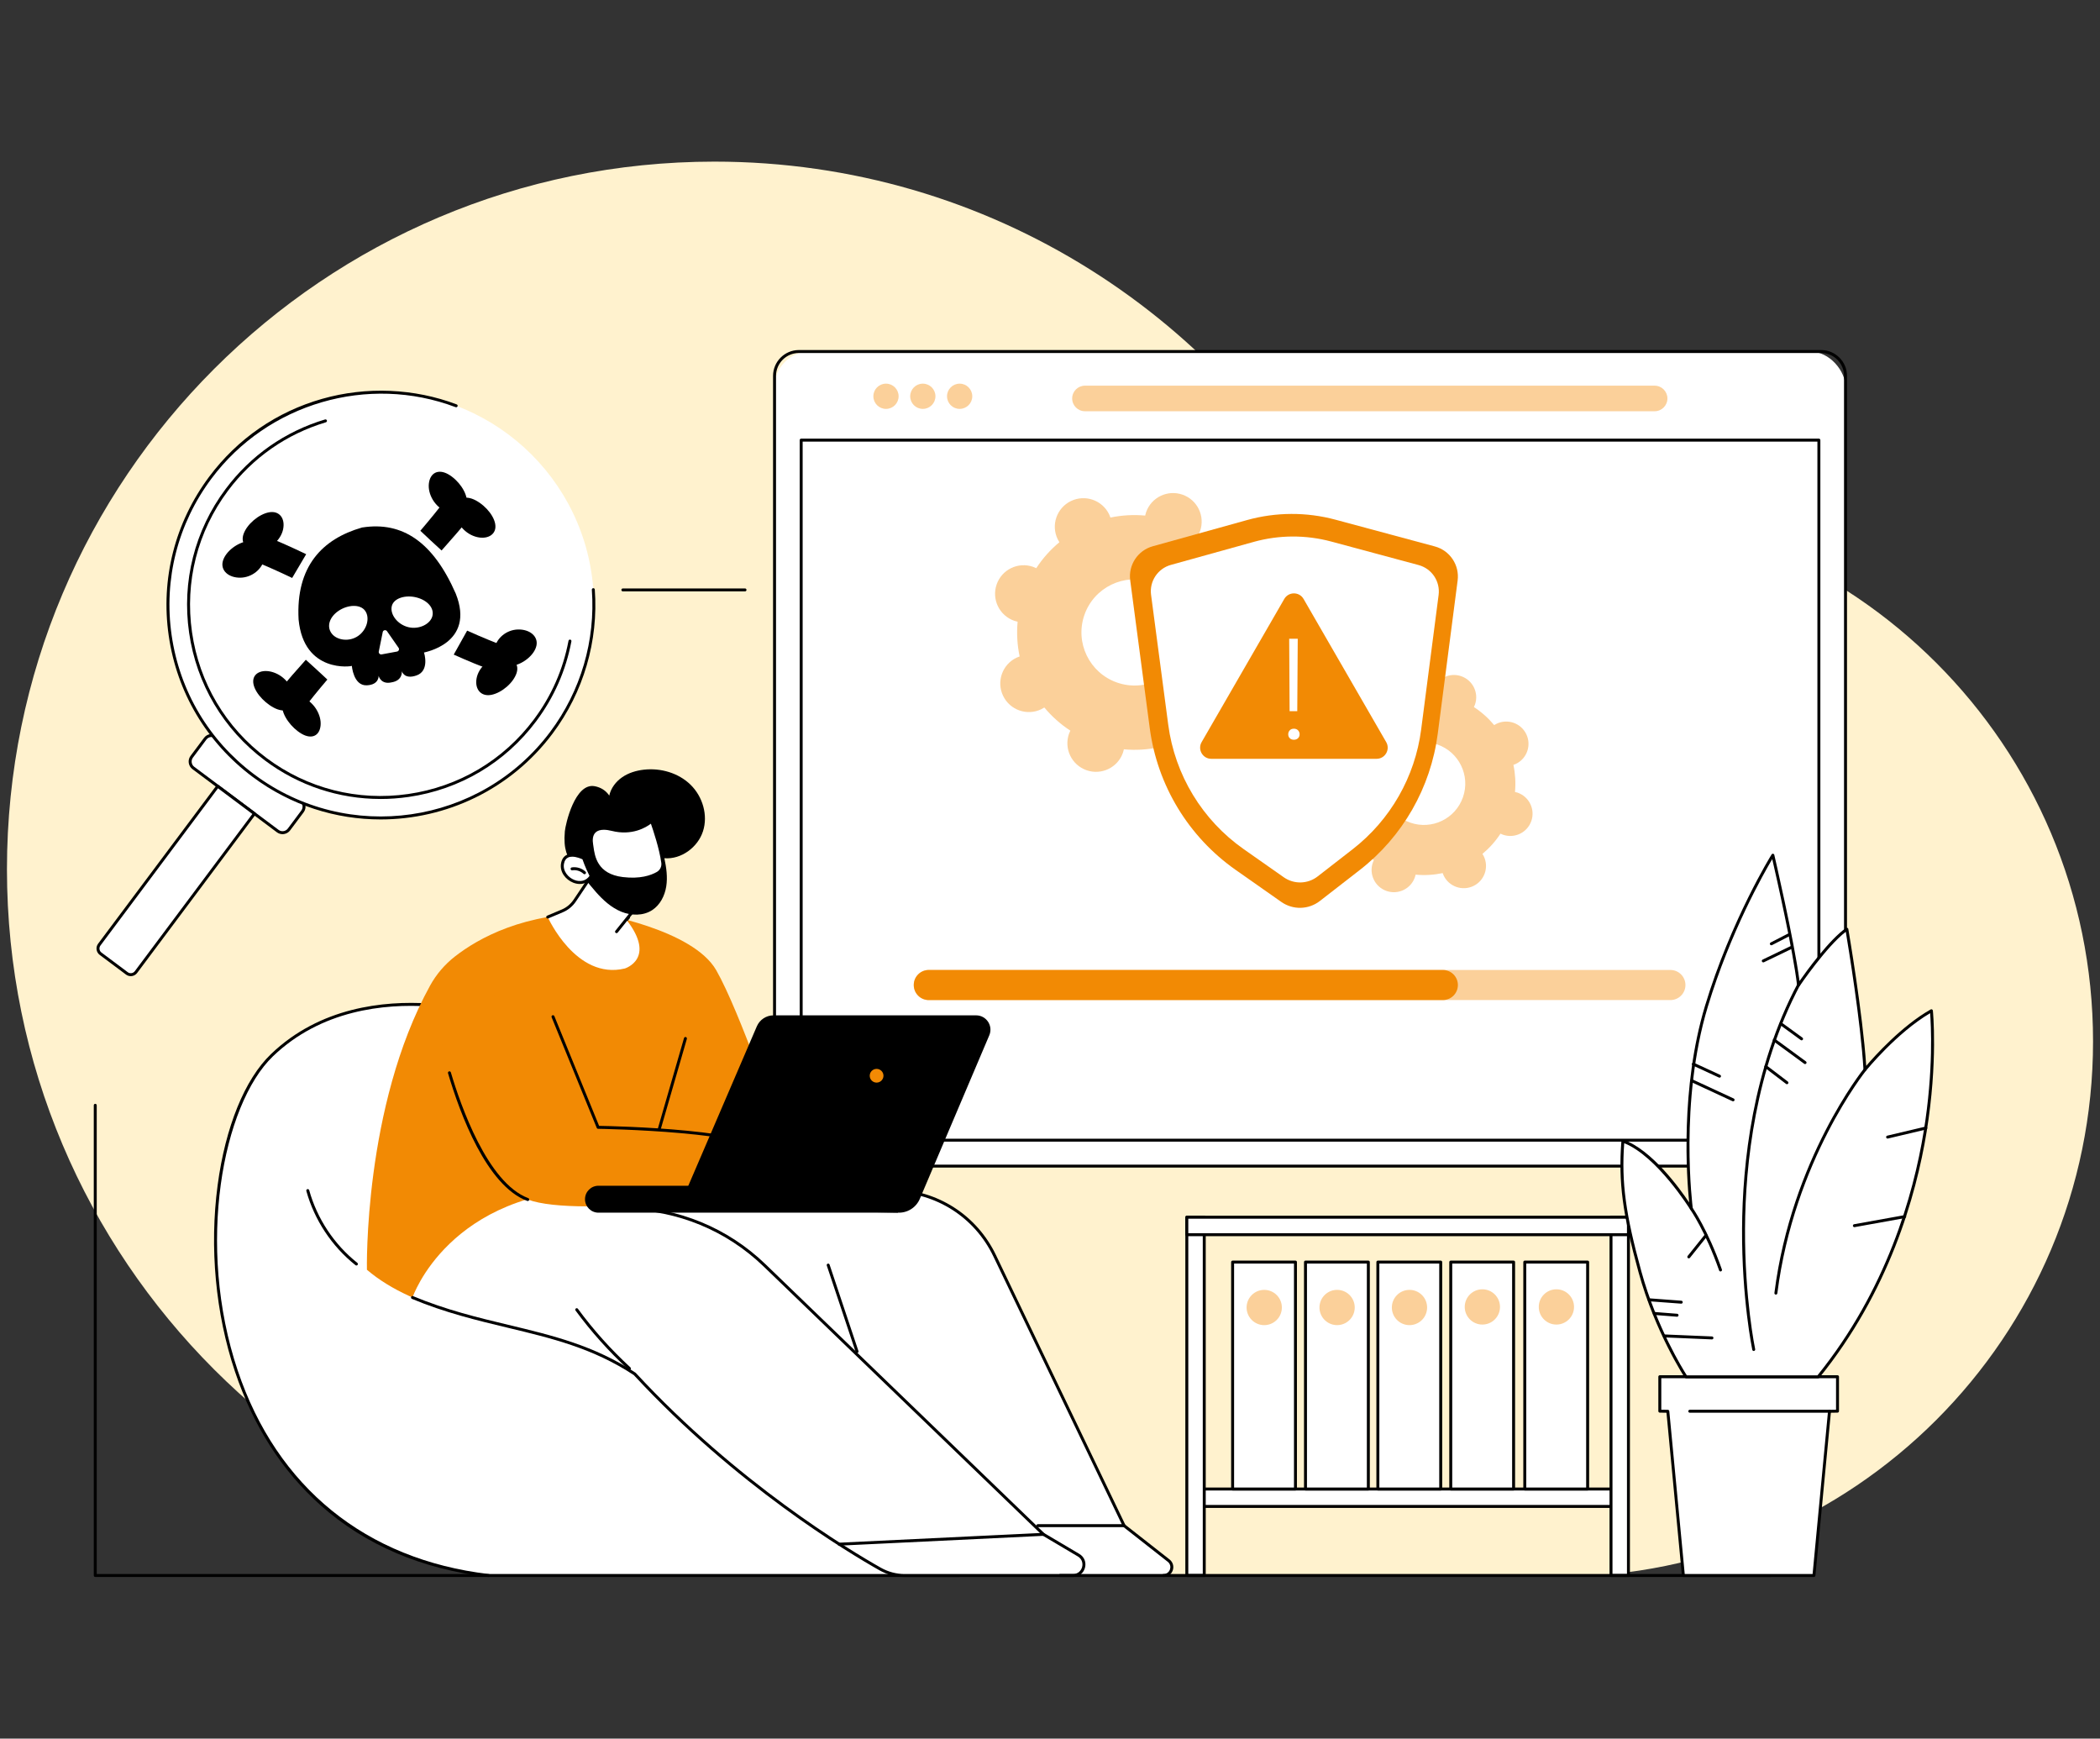<?xml version="1.0" encoding="UTF-8"?>
<svg id="Layer_2" data-name="Layer 2" xmlns="http://www.w3.org/2000/svg" viewBox="0 0 604 500">
  <rect x="0" y="0" width="604" height="500" fill="#333333" stroke="none"/>
  <defs>
    <style>
      .cls-1 {
        fill: #fbd09a;
      }

      .cls-1, .cls-2, .cls-3, .cls-4, .cls-5, .cls-6 {
        stroke-width: 0px;
      }

      .cls-3 {
        fill: none;
      }

      .cls-4 {
        fill: #fff;
      }

      .cls-5 {
        fill: #fff2ce;
        fill-rule: evenodd;
      }

      .cls-6 {
        fill: #f28a04;
      }
    </style>
  </defs>
  <g id="Layer_1-2" data-name="Layer 1">
    <g>
      <rect class="cls-3" width="604" height="500"/>
      <g>
        <path class="cls-5" d="m448.039,145.535c-21.654,0-42.26,4.479-60.953,12.547-33.57-66.215-102.282-111.6-181.599-111.6C93.104,46.482,2,137.586,2,249.969c0,112.383,91.104,203.487,203.487,203.487h242.552c42.515,0,81.005-17.233,108.867-45.094,27.861-27.861,45.094-66.352,45.094-108.867,0-85.03-68.931-153.961-153.961-153.961"/>
        <g id="Antivirus_software" data-name="Antivirus software">
          <g>
            <g>
              <g>
                <rect class="cls-4" x="222.772" y="101.09" width="308.033" height="234.267" rx="10.173" ry="10.173"/>
                <path class="cls-2" d="m523.796,335.781H229.781c-4.099,0-7.434-3.335-7.434-7.434V108.099c0-4.099,3.335-7.434,7.434-7.434h294.015c4.099,0,7.434,3.335,7.434,7.434v220.249c0,4.099-3.335,7.434-7.434,7.434ZM229.781,101.515c-3.631,0-6.584,2.954-6.584,6.584v220.249c0,3.631,2.954,6.584,6.584,6.584h294.015c3.631,0,6.584-2.954,6.584-6.584V108.099c0-3.631-2.954-6.584-6.584-6.584H229.781Z"/>
              </g>
              <g>
                <circle class="cls-1" cx="254.827" cy="113.962" r="3.63"/>
                <circle class="cls-1" cx="265.42" cy="113.962" r="3.63"/>
                <circle class="cls-1" cx="276.013" cy="113.962" r="3.63"/>
              </g>
              <path class="cls-1" d="m475.905,118.265h-163.853c-2.03,0-3.675-1.645-3.675-3.675,0-2.03,1.646-3.675,3.675-3.675h163.853c2.03,0,3.675,1.646,3.675,3.675,0,2.03-1.646,3.675-3.675,3.675Z"/>
              <path class="cls-2" d="m523.145,328.325H230.432c-.235,0-.425-.19-.425-.425V126.571c0-.235.19-.425.425-.425h292.713c.235,0,.425.19.425.425v201.329c0,.234-.19.425-.425.425Zm-292.288-.849h291.864V126.996H230.857v200.48Z"/>
            </g>
            <g>
              <path class="cls-1" d="m360.904,185.233c-.32-.111-.642-.195-.964-.266.311-3.385.103-6.748-.58-9.988.312-.107.622-.227.927-.374,4.087-1.974,5.797-6.888,3.819-10.975-1.978-4.087-6.895-5.8-10.982-3.826-.304.147-.592.315-.869.493-2.117-2.547-4.627-4.798-7.475-6.657.145-.296.279-.6.39-.92,1.492-4.286-.776-8.972-5.065-10.466-4.289-1.494-8.975.769-10.466,5.055-.111.319-.195.641-.265.964-3.386-.313-6.75-.108-9.991.572-.107-.312-.228-.622-.375-.927-1.978-4.087-6.895-5.8-10.982-3.826-4.087,1.974-5.797,6.888-3.819,10.975.148.304.316.591.494.869-2.546,2.115-4.797,4.621-6.654,7.467-.296-.145-.601-.279-.921-.391-4.289-1.494-8.975.769-10.466,5.055-1.492,4.286.776,8.972,5.065,10.466.32.111.642.195.964.266-.311,3.384-.103,6.747.58,9.987-.312.107-.622.227-.927.374-4.087,1.974-5.797,6.888-3.819,10.975,1.978,4.087,6.895,5.8,10.982,3.826.305-.147.592-.315.869-.493,2.117,2.547,4.627,4.798,7.475,6.657-.145.296-.279.6-.39.92-1.492,4.286.776,8.972,5.065,10.466,4.289,1.494,8.975-.769,10.466-5.055.111-.319.195-.641.265-.964,3.386.313,6.75.108,9.991-.572.107.312.228.622.375.927,1.978,4.087,6.895,5.8,10.982,3.826,4.087-1.974,5.797-6.888,3.819-10.975-.147-.304-.316-.591-.494-.869,2.547-2.115,4.797-4.621,6.654-7.467.296.145.601.28.921.391,4.289,1.494,8.975-.769,10.466-5.055,1.492-4.286-.776-8.972-5.065-10.466Zm-39.605,11.062c-7.964-2.775-12.176-11.477-9.406-19.437,2.77-7.96,11.472-12.163,19.437-9.388,7.965,2.775,12.176,11.477,9.406,19.437-2.77,7.96-11.472,12.163-19.437,9.388Z"/>
              <path class="cls-1" d="m436.492,227.959c-.249-.087-.5-.152-.751-.207.242-2.637.08-5.258-.452-7.782.243-.083.485-.177.722-.291,3.185-1.538,4.517-5.367,2.976-8.552-1.541-3.185-5.373-4.52-8.557-2.981-.237.115-.461.245-.677.384-1.65-1.985-3.605-3.739-5.824-5.187.113-.231.218-.468.304-.717,1.162-3.34-.605-6.991-3.947-8.155-3.342-1.164-6.993.599-8.155,3.939-.087.249-.152.5-.207.751-2.638-.244-5.26-.084-7.785.446-.083-.243-.177-.485-.292-.722-1.541-3.185-5.373-4.52-8.557-2.981-3.185,1.538-4.517,5.367-2.976,8.552.115.237.246.461.385.677-1.984,1.648-3.738,3.601-5.185,5.818-.231-.113-.468-.218-.717-.305-3.342-1.164-6.993.599-8.155,3.939-1.162,3.34.605,6.991,3.947,8.155.249.087.5.152.751.207-.242,2.637-.08,5.258.452,7.782-.243.083-.485.177-.722.291-3.185,1.538-4.517,5.367-2.976,8.552,1.541,3.185,5.372,4.52,8.557,2.981.237-.115.461-.246.677-.384,1.65,1.985,3.605,3.739,5.824,5.187-.113.231-.218.468-.304.717-1.162,3.34.605,6.991,3.947,8.155,3.342,1.164,6.993-.599,8.155-3.939.087-.249.152-.5.206-.751,2.639.244,5.26.084,7.785-.446.083.243.177.485.292.722,1.541,3.185,5.372,4.52,8.557,2.981,3.185-1.538,4.517-5.367,2.976-8.552-.115-.237-.246-.461-.385-.677,1.984-1.648,3.738-3.601,5.185-5.818.231.113.468.218.717.305,3.342,1.164,6.993-.599,8.155-3.939,1.162-3.34-.605-6.991-3.947-8.155Zm-30.86,8.62c-6.206-2.162-9.487-8.943-7.329-15.145,2.158-6.202,8.939-9.477,15.145-7.315,6.206,2.162,9.488,8.943,7.329,15.145-2.158,6.202-8.939,9.477-15.145,7.315Z"/>
            </g>
            <g>
              <g>
                <path class="cls-6" d="m325.071,166.903l5.622,42.52c2.174,16.443,11.138,31.223,24.714,40.75l13.132,9.216c3.348,2.35,7.838,2.241,11.069-.268l11.49-8.923c12.353-9.593,20.413-23.678,22.426-39.188l5.718-44.061c.577-4.447-2.224-8.636-6.555-9.802l-28.578-7.691c-8.331-2.242-17.111-2.207-25.423.103l-27.134,7.539c-4.302,1.195-7.067,5.377-6.482,9.804Z"/>
                <path class="cls-4" d="m331.069,171.071l4.937,37.342c1.909,14.441,9.782,27.421,21.705,35.788l11.533,8.094c2.941,2.064,6.884,1.968,9.721-.235l10.091-7.836c10.848-8.425,17.928-20.795,19.695-34.416l5.022-38.696c.507-3.906-1.953-7.585-5.756-8.608l-25.098-6.755c-7.316-1.969-15.027-1.938-22.328.09l-23.83,6.621c-3.778,1.05-6.207,4.722-5.692,8.61Z"/>
              </g>
              <g>
                <path class="cls-6" d="m369.382,172.249l-23.769,41.17c-1.233,2.135.308,4.805,2.774,4.805h47.539c2.466,0,4.007-2.669,2.774-4.805l-23.769-41.17c-1.233-2.135-4.315-2.135-5.548,0Z"/>
                <path class="cls-4" d="m370.519,211.181c0-.453.145-.835.436-1.148.291-.313.687-.469,1.19-.469.502,0,.903.157,1.2.469.298.313.446.695.446,1.148,0,.439-.149.808-.446,1.108-.298.299-.698.449-1.2.449-.503,0-.9-.15-1.19-.449-.291-.299-.436-.668-.436-1.108Zm2.598-6.655h-2.202l-.119-20.827h2.46l-.139,20.827Z"/>
              </g>
            </g>
            <g>
              <path class="cls-1" d="m480.436,278.948h-213.289c-2.391,0-4.33,1.939-4.33,4.33,0,2.391,1.939,4.33,4.33,4.33h213.289c2.391,0,4.33-1.939,4.33-4.33,0-2.391-1.939-4.33-4.33-4.33Z"/>
              <path class="cls-6" d="m414.988,278.948h-147.841c-2.391,0-4.33,1.939-4.33,4.33,0,2.391,1.939,4.33,4.33,4.33h147.841c2.391,0,4.33-1.939,4.33-4.33,0-2.391-1.939-4.33-4.33-4.33Z"/>
            </g>
          </g>
          <g>
            <g>
              <rect class="cls-4" x="402.618" y="369.984" width="5.016" height="121.479" transform="translate(-25.598 835.849) rotate(-90)"/>
              <path class="cls-2" d="m465.865,433.656h-121.479c-.235,0-.425-.19-.425-.425v-5.016c0-.235.19-.425.425-.425h121.479c.235,0,.425.19.425.425v5.016c0,.234-.19.425-.425.425Zm-121.055-.849h120.63v-4.167h-120.63v4.167Z"/>
            </g>
            <g>
              <g>
                <g>
                  <rect class="cls-4" x="354.522" y="362.957" width="18.078" height="65.259"/>
                  <path class="cls-2" d="m372.6,428.64h-18.078c-.235,0-.425-.19-.425-.425v-65.258c0-.234.19-.425.425-.425h18.078c.235,0,.425.19.425.425v65.258c0,.234-.19.425-.425.425Zm-17.654-.849h17.229v-64.409h-17.229v64.409Z"/>
                </g>
                <circle class="cls-1" cx="363.616" cy="376.02" r="5.071" transform="translate(-159.385 367.249) rotate(-45)"/>
              </g>
              <g>
                <g>
                  <rect class="cls-4" x="375.484" y="362.957" width="18.078" height="65.259"/>
                  <path class="cls-2" d="m393.562,428.64h-18.078c-.235,0-.425-.19-.425-.425v-65.258c0-.234.19-.425.425-.425h18.078c.235,0,.425.19.425.425v65.258c0,.234-.19.425-.425.425Zm-17.654-.849h17.229v-64.409h-17.229v64.409Z"/>
                </g>
                <circle class="cls-1" cx="384.578" cy="376.02" r="5.071" transform="translate(-69.74 663.919) rotate(-76.718)"/>
              </g>
              <g>
                <g>
                  <rect class="cls-4" x="396.3" y="362.957" width="18.078" height="65.259"/>
                  <path class="cls-2" d="m414.378,428.64h-18.078c-.235,0-.425-.19-.425-.425v-65.258c0-.234.19-.425.425-.425h18.078c.235,0,.425.19.425.425v65.258c0,.234-.19.425-.425.425Zm-17.654-.849h17.229v-64.409h-17.229v64.409Z"/>
                </g>
                <circle class="cls-1" cx="405.394" cy="376.02" r="5.071" transform="translate(-147.149 396.79) rotate(-45)"/>
              </g>
              <g>
                <g>
                  <rect class="cls-4" x="417.263" y="362.957" width="18.078" height="65.259"/>
                  <path class="cls-2" d="m435.341,428.64h-18.078c-.235,0-.425-.19-.425-.425v-65.258c0-.234.19-.425.425-.425h18.078c.235,0,.425.19.425.425v65.258c0,.234-.19.425-.425.425Zm-17.654-.849h17.229v-64.409h-17.229v64.409Z"/>
                </g>
                <circle class="cls-1" cx="426.357" cy="375.854" r="5.071"/>
              </g>
              <g>
                <g>
                  <rect class="cls-4" x="438.557" y="362.957" width="18.078" height="65.259"/>
                  <path class="cls-2" d="m456.635,428.64h-18.078c-.235,0-.425-.19-.425-.425v-65.258c0-.234.19-.425.425-.425h18.078c.235,0,.425.19.425.425v65.258c0,.234-.19.425-.425.425Zm-17.654-.849h17.229v-64.409h-17.229v64.409Z"/>
                </g>
                <circle class="cls-1" cx="447.651" cy="375.854" r="5.071"/>
              </g>
            </g>
            <g>
              <rect class="cls-4" x="341.351" y="350.057" width="5.016" height="103.036"/>
              <path class="cls-2" d="m346.366,453.518h-5.016c-.235,0-.425-.19-.425-.425v-103.036c0-.234.19-.425.425-.425h5.016c.235,0,.425.19.425.425v103.036c0,.234-.19.425-.425.425Zm-4.591-.849h4.167v-102.187h-4.167v102.187Z"/>
            </g>
            <g>
              <rect class="cls-4" x="463.357" y="350.057" width="5.016" height="103.036"/>
              <path class="cls-2" d="m468.373,453.518h-5.016c-.235,0-.425-.19-.425-.425v-103.036c0-.234.19-.425.425-.425h5.016c.235,0,.425.19.425.425v103.036c0,.234-.19.425-.425.425Zm-4.591-.849h4.167v-102.187h-4.167v102.187Z"/>
            </g>
            <g>
              <rect class="cls-4" x="402.354" y="289.054" width="5.016" height="127.022" transform="translate(757.427 -52.297) rotate(90)"/>
              <path class="cls-2" d="m468.373,355.498h-127.022c-.235,0-.425-.19-.425-.425v-5.016c0-.234.19-.425.425-.425h127.022c.235,0,.425.19.425.425v5.016c0,.235-.19.425-.425.425Zm-126.598-.849h126.173v-4.166h-126.173v4.166Z"/>
            </g>
          </g>
          <g>
            <g>
              <g>
                <g>
                  <path class="cls-4" d="m148.135,294.045s-42.839-16.57-69.913,9.412c-27.074,25.982-28.764,138.886,62.306,149.636h135.374l-127.768-159.048Z"/>
                  <path class="cls-2" d="m275.903,453.518h-135.374c-.017,0-.033-.001-.05-.003-19.159-2.262-35.364-9.168-48.167-20.528-11.151-9.895-19.476-22.872-24.743-38.572-5.581-16.636-7.348-35.652-4.976-53.546,2.22-16.748,7.809-30.496,15.335-37.719,14.096-13.528,32.488-15.389,45.43-14.567,13.998.888,24.823,5.023,24.93,5.065.07.027.131.072.178.13l127.768,159.048c.102.128.123.302.052.449-.07.147-.219.241-.383.241Zm-135.349-.849h134.463l-127.14-158.267c-1.147-.426-11.459-4.141-24.596-4.971-12.764-.807-30.896,1.025-44.764,14.334-14.477,13.893-22.203,54.429-10.142,90.382,11.26,33.566,36.894,54.35,72.179,58.523Z"/>
                </g>
                <path class="cls-2" d="m102.511,363.937c-.092,0-.186-.03-.264-.092-6.796-5.398-11.816-12.977-14.136-21.342-.063-.226.07-.46.296-.523.226-.061.46.07.523.296,2.272,8.192,7.189,15.616,13.846,20.903.184.146.214.413.068.597-.084.106-.208.16-.333.16Z"/>
              </g>
              <g>
                <g>
                  <path class="cls-6" d="m132.991,378.085c-11.096-2.985-20.595-7.057-27.458-12.922,0,0-1.016-46.901,18.174-81.728,1.785-3.239,4.212-6.076,7.126-8.353,6.591-5.148,20.024-12.823,41.192-12.402,0,0,27.221,4.52,33.986,16.357,6.815,11.926,18.178,45.414,18.178,45.414l-91.199,53.634Z"/>
                  <path class="cls-2" d="m189.64,325.04c-.039,0-.078-.006-.118-.017-.226-.065-.355-.3-.29-.526l7.506-25.966c.066-.225.299-.355.526-.29.226.065.355.3.29.526l-7.506,25.966c-.054.186-.224.307-.408.307Z"/>
                </g>
                <g>
                  <path class="cls-4" d="m118.639,373.144s10.448-30.907,54.28-31.249c27.833-.217,62.394.188,83.916.512,12.51.189,23.835,7.437,29.246,18.719l37.231,77.631,12.807,10.05c1.793,1.407.798,4.287-1.481,4.287h-74.434c-2.455,0-4.866-.637-7.005-1.842-10.172-5.731-41.615-24.767-70.641-56.131-20.062-13.234-40.703-12.299-63.918-21.977Z"/>
                  <path class="cls-2" d="m334.638,453.518h-74.434c-2.517,0-5.011-.656-7.214-1.897-9.172-5.167-41.372-24.488-70.709-56.175-11.735-7.729-23.651-10.586-36.265-13.611-8.83-2.117-17.961-4.307-27.54-8.3-.216-.09-.319-.339-.228-.555.09-.216.34-.318.555-.228,9.516,3.967,18.614,6.148,27.412,8.258,12.704,3.047,24.703,5.924,36.577,13.756.029.019.055.041.078.066,29.263,31.62,61.388,50.895,70.538,56.05,2.075,1.169,4.426,1.787,6.797,1.787h74.434c1.037,0,1.644-.687,1.866-1.33.222-.643.169-1.558-.647-2.198l-12.806-10.05c-.051-.04-.092-.092-.121-.15l-37.232-77.631c-5.376-11.21-16.438-18.29-28.869-18.478-23.266-.351-56.709-.724-83.906-.513h-.003c-.233,0-.423-.188-.425-.421-.002-.234.187-.426.421-.428,27.205-.212,60.655.162,83.926.513,12.755.192,24.106,7.457,29.622,18.96l37.189,77.542,12.728,9.989c.962.754,1.325,1.989.926,3.144-.399,1.155-1.447,1.901-2.669,1.901Z"/>
                  <path class="cls-2" d="m308.611,453.518h-3.741c-.235,0-.425-.19-.425-.425,0-.234.19-.425.425-.425h3.741c1.532,0,2.371-1.079,2.624-2.002.253-.923.08-2.279-1.238-3.06l-10.111-5.987c-.028-.017-.055-.037-.078-.06l-80.199-77.359c-10.69-10.311-24.756-16.105-39.607-16.313l-7.088-.099c-.235-.003-.422-.196-.419-.431.003-.234.197-.427.43-.419l7.088.099c15.068.211,29.339,6.089,40.185,16.551l80.164,77.324,10.068,5.962c1.424.843,2.061,2.419,1.624,4.015s-1.788,2.627-3.443,2.627Z"/>
                  <path class="cls-2" d="m246.507,389.11c-.178,0-.343-.113-.403-.29l-8.304-24.867c-.074-.222.046-.463.268-.537.223-.074.463.046.537.268l8.304,24.867c.074.222-.046.463-.268.537-.044.015-.09.022-.134.022Z"/>
                  <path class="cls-2" d="m181.042,393.985c-.103,0-.206-.037-.287-.112-5.598-5.141-10.717-10.853-15.216-16.977-.139-.189-.098-.455.091-.594.189-.14.455-.098.593.091,4.466,6.08,9.549,11.75,15.106,16.854.173.159.184.427.025.6-.084.091-.198.137-.313.137Z"/>
                  <path class="cls-2" d="m241.344,444.51c-.225,0-.413-.177-.424-.404-.011-.234.17-.433.404-.445l58.758-2.83c.222-.006.433.169.445.404.011.234-.17.433-.404.445l-58.758,2.83c-.007 0-.014 0-.021 0Z"/>
                  <path class="cls-2" d="m323.313,439.182h-24.812c-.235,0-.425-.19-.425-.425,0-.234.19-.425.425-.425h24.812c.235,0,.425.19.425.425,0,.235-.19.425-.425.425Z"/>
                </g>
                <g>
                  <g>
                    <path class="cls-6" d="m157.532,288.658l14.493,35.545s46.367.633,50.747,8.034c4.379,7.4-2.674,10.332-2.674,10.332,0,0-53.48,7.957-68.308,2.398-14.829-5.559-24.055-38.958-26.069-51.445-2.014-12.486,31.812-4.864,31.812-4.864Z"/>
                    <path class="cls-2" d="m151.79,345.391c-.05,0-.1-.009-.149-.027-11.662-4.372-19.278-24.885-22.781-36.723-.066-.225.062-.461.287-.528.223-.066.461.062.527.287,2.784,9.409,10.525,31.768,22.264,36.169.22.082.331.327.249.547-.064.17-.226.276-.398.276Z"/>
                    <path class="cls-2" d="m222.772,332.661c-.145,0-.287-.074-.366-.208-4.209-7.113-49.926-7.819-50.387-7.825-.17-.002-.323-.106-.387-.264l-12.976-31.823c-.089-.217.016-.465.233-.553.218-.089.465.016.554.233l12.87,31.563c4.247.069,46.507.942,50.824,8.238.119.202.053.462-.149.582-.068.04-.142.059-.216.059Z"/>
                  </g>
                  <g>
                    <path class="cls-2" d="m258.211,348.749h-86.08c-2.138,0-3.872-1.733-3.872-3.872,0-2.138,1.733-3.872,3.872-3.872h92.723l-6.643,7.743Z"/>
                    <path class="cls-2" d="m258.211,348.74l-63.073-1.143,22.547-52.449c.829-1.912,2.714-3.149,4.799-3.149h58.263c2.954,0,4.949,3.015,3.794,5.734l-19.986,47.045c-1.072,2.523-3.607,4.106-6.344,3.963Z"/>
                    <path class="cls-6" d="m254.102,309.369c0,1.091-.884,1.975-1.975,1.975-1.091,0-1.975-.884-1.975-1.975,0-1.091.884-1.975,1.975-1.975,1.091,0,1.975.884,1.975,1.975Z"/>
                  </g>
                </g>
                <g>
                  <path class="cls-2" d="m175.631,270.354c-.096,0-.192-.032-.271-.099-.18-.15-.205-.418-.055-.598.493-.592,1.182-1.394,1.918-2.25,1.128-1.313,2.408-2.802,3.208-3.802.146-.182.413-.213.597-.066.183.147.213.414.066.597-.809,1.011-2.094,2.506-3.226,3.824-.732.853-1.419,1.651-1.91,2.24-.084.101-.205.153-.327.153Z"/>
                  <path class="cls-4" d="m171.621,249.587l-6.328,9.429c-.879,1.31-2.122,2.334-3.576,2.946l-4.186,1.763s8.123,18.207,22.189,14.797c0,0,9.17-2.801.462-14.008l2.849-3.69-11.41-11.237Z"/>
                  <path class="cls-2" d="m157.532,264.15c-.165,0-.323-.098-.391-.26-.091-.216.01-.465.226-.556l4.186-1.763c1.381-.582,2.553-1.547,3.388-2.792l6.328-9.429c.13-.195.393-.247.589-.116.194.131.246.395.116.589l-6.328,9.429c-.928,1.383-2.229,2.455-3.763,3.101l-4.185,1.763c-.054.023-.11.034-.165.034Z"/>
                  <path class="cls-2" d="m177.326,268.363c-.093,0-.187-.03-.265-.093-.183-.147-.212-.414-.066-.597l5.466-6.815-11.137-10.968c-.167-.164-.169-.433-.005-.6.165-.167.433-.17.601-.005l11.41,11.237c.155.153.169.398.033.568l-5.705,7.114c-.084.105-.207.159-.332.159Z"/>
                  <path class="cls-2" d="m171.076,226.106c1.776.349,3.194,1.253,4.159,2.696.471-2.167,1.918-4.053,3.749-5.304,1.831-1.251,4.022-1.906,6.226-2.152,4.832-.54,9.953.945,13.425,4.349,3.472,3.403,5.056,8.762,3.551,13.385-1.505,4.623-6.253,8.109-11.1,7.733.57,2.665.964,5.418.539,8.11-.425,2.692-1.769,5.339-4.057,6.821-2.588,1.676-6.03,1.613-8.883.445-2.853-1.168-5.2-3.309-7.246-5.615-1.193-1.344-2.304-2.758-3.454-4.139-.589-.707-1.179-1.421-1.814-2.088-.412-.433-.933-.727-1.251-1.233-1.735-2.762-2.926-4.718-2.46-10.037.174-1.983,2.885-14.096,8.616-12.969Z"/>
                  <g>
                    <path class="cls-4" d="m187.407,236.171s2.542,6.891,3.221,11.923c.166,1.229-.429,2.422-1.504,3.039-1.74.997-4.937,2.129-10.022,1.52-8.409-1.008-8.521-7.354-8.933-9.824-.517-3.1.907-5.542,5.887-4.29,6.977,1.754,11.352-2.368,11.352-2.368Z"/>
                    <path class="cls-2" d="m181.878,253.249c-.872,0-1.813-.054-2.828-.175-8.022-.962-8.818-6.716-9.2-9.482-.035-.255-.067-.488-.102-.693-.305-1.828.045-3.266,1.012-4.158,1.114-1.027,2.931-1.234,5.398-.614,6.653,1.671,10.915-2.226,10.957-2.266.104-.097.249-.137.388-.103.139.033.252.132.301.266.025.069,2.566,6.993,3.243,12.014.189,1.399-.484,2.759-1.714,3.464-1.483.85-3.893,1.748-7.456,1.748Zm-8.206-14.618c-1.015,0-1.806.246-2.336.735-.943.869-.928,2.325-.75,3.394.036.213.069.453.105.717.38,2.751,1.088,7.871,8.46,8.755,4.924.59,8.025-.472,9.76-1.467.929-.533,1.437-1.558,1.295-2.614-.553-4.1-2.382-9.522-2.996-11.267-1.349,1.03-5.395,3.541-11.259,2.067-.849-.213-1.613-.319-2.279-.319Z"/>
                  </g>
                  <g>
                    <path class="cls-4" d="m170.049,251.931s-1.297-2.486-2.17-5.105c0,0-5.282-2.747-6.084,1.482-.802,4.229,5.599,7.808,8.254,3.623Z"/>
                    <path class="cls-2" d="m166.777,254.22c-.669,0-1.326-.143-1.909-.374-2.106-.832-3.981-3.029-3.49-5.617.219-1.157.77-1.958,1.635-2.378,2.001-.971,4.938.534,5.062.599.098.051.172.138.207.242.852,2.555,2.131,5.018,2.144,5.043.07.134.063.296-.018.424-.96,1.513-2.32,2.061-3.63,2.061Zm-2.194-7.849c-.425,0-.839.068-1.201.244-.618.301-1.001.88-1.17,1.771-.401,2.113,1.23,3.983,2.968,4.67,1.749.691,3.368.258,4.378-1.155-.331-.657-1.297-2.639-2.024-4.771-.434-.203-1.737-.759-2.95-.759Z"/>
                  </g>
                  <path class="cls-2" d="m168.116,251.411c-.105,0-.21-.039-.292-.117-.843-.8-2.078-1.186-3.226-1.003-.231.037-.449-.121-.486-.353-.037-.232.121-.449.353-.486,1.402-.221,2.914.248,3.944,1.226.17.162.177.43.015.6-.083.088-.195.132-.308.132Z"/>
                </g>
              </g>
            </g>
            <path class="cls-2" d="m509.344,453.518h-174.706c-.235,0-.425-.19-.425-.425,0-.234.19-.425.425-.425h174.706c.235,0,.425.19.425.425,0,.234-.19.425-.425.425Z"/>
            <path class="cls-2" d="m140.529,453.518H27.397c-.234,0-.425-.19-.425-.425v-135.227c0-.234.19-.425.425-.425.234,0,.425.19.425.425v134.803h112.707c.235,0,.425.19.425.425,0,.234-.19.425-.425.425Z"/>
          </g>
          <g>
            <g>
              <g>
                <g>
                  <g>
                    <rect class="cls-4" x="53.609" y="219.943" width="34.922" height="11.095" rx="3.347" ry="3.347" transform="translate(149.187 2.343) rotate(36.787)"/>
                    <path class="cls-2" d="m81.261,239.893c-.585,0-1.152-.187-1.629-.544l-24.275-18.152c-.584-.437-.963-1.075-1.068-1.797-.104-.722.079-1.441.516-2.025l3.883-5.192c.437-.584,1.075-.963,1.797-1.067.723-.104,1.441.079,2.025.516l24.275,18.152c.584.437.963,1.075,1.067,1.796.104.722-.079,1.441-.516,2.025l-3.882,5.192c-.437.584-1.075.963-1.797,1.067-.132.019-.265.029-.396.029Zm-20.382-27.956c-.09,0-.182.006-.273.02-.497.072-.937.333-1.238.735l-3.883,5.193c-.301.402-.427.898-.355,1.395.072.497.333.937.736,1.238l24.275,18.152c.403.301.897.428,1.395.355.497-.072.937-.333,1.238-.735l3.882-5.193c.621-.831.451-2.012-.38-2.633l-24.275-18.152c-.329-.246-.719-.375-1.122-.375Z"/>
                  </g>
                  <g>
                    <path class="cls-4" d="m43.712,224.206h13.181v56.034c0,1.498-1.217,2.715-2.715,2.715h-7.751c-1.498,0-2.715-1.217-2.715-2.715v-56.034h0Z" transform="translate(161.873 20.374) rotate(36.787)"/>
                    <path class="cls-2" d="m37.607,280.729c-.492,0-.969-.158-1.37-.458l-7.56-5.653c-.491-.367-.81-.903-.897-1.51-.088-.607.066-1.211.434-1.702l34.062-45.552c.141-.188.406-.226.594-.086l10.556,7.893c.09.067.15.168.166.279.016.112-.012.225-.08.315l-34.062,45.552c-.367.491-.904.81-1.51.897-.111.016-.222.024-.333.024Zm25.094-54.026l-33.807,45.212c-.231.31-.328.69-.273,1.073.055.382.256.72.565.951l7.56,5.653c.309.231.69.328,1.072.273.382-.055.72-.256.952-.565l33.808-45.212-9.876-7.385Z"/>
                  </g>
                </g>
                <circle class="cls-4" cx="109.564" cy="174.011" r="61.246"/>
                <path class="cls-2" d="m109.489,235.658c-12.849.001-25.797-3.989-36.855-12.258-13.192-9.865-21.754-24.276-24.107-40.58-2.353-16.304,1.784-32.548,11.649-45.74,8.173-10.93,19.415-18.672,32.511-22.388,12.678-3.597,26.41-3.025,38.668,1.609.219.083.33.328.247.547-.083.22-.33.329-.547.247-25.187-9.525-54.055-1.097-70.199,20.493-9.729,13.011-13.809,29.031-11.488,45.111,2.321,16.079,10.764,30.293,23.775,40.021,26.859,20.084,65.049,14.572,85.132-12.287,8.775-11.735,13.019-26.236,11.953-40.83-.017-.234.158-.437.392-.454.239-.012.437.159.454.393,1.082,14.799-3.222,29.501-12.119,41.4-12.095,16.175-30.672,24.715-49.465,24.716Z"/>
                <g>
                  <path class="cls-4" d="m163.929,184.358c-1.514,8.023-4.831,15.829-10.041,22.797-18.275,24.44-53.027,29.456-77.468,11.181-24.441-18.276-29.457-53.027-11.181-77.468,7.367-9.852,17.41-16.547,28.376-19.833l70.314,63.324Z"/>
                  <path class="cls-2" d="m109.418,229.769c-11.954,0-23.527-3.822-33.251-11.093-11.912-8.907-19.645-21.941-21.775-36.701-2.131-14.761,1.601-29.449,10.508-41.361,7.198-9.626,17.085-16.537,28.594-19.986.225-.069.462.061.529.285.067.225-.06.461-.285.529-11.333,3.396-21.07,10.202-28.158,19.681-8.771,11.73-12.446,26.195-10.348,40.731,2.098,14.536,9.713,27.372,21.443,36.143,11.73,8.771,26.195,12.445,40.731,10.348,14.536-2.098,27.372-9.713,36.143-21.443,5.055-6.76,8.408-14.371,9.964-22.621.044-.23.267-.382.496-.338.231.043.382.265.338.496-1.581,8.378-4.985,16.107-10.119,22.972-8.906,11.912-21.941,19.645-36.701,21.775-2.711.391-5.42.585-8.109.585Z"/>
                </g>
              </g>
              <g>
                <path class="cls-2" d="m131.065,170.674c-6.487-14.787-15.291-20.758-26.819-18.986-.001-.003-.002-.006-.003-.01-.027.006-.061.018-.088.023-.034.007-.063.008-.097.015.001.003.002.007.003.01-11.34,3.272-19.009,11.142-18.181,26.43,1.48,15.6,15.42,13.5,15.323,13.329-.006-.009.417,5.73,4.258,5.605,3.627-.142,3.44-2.744,3.436-2.736.006-.005.614,2.627,3.769,1.874,3.207-.531,2.919-3.176,2.913-3.172.008-.004.675,2.454,4.241,1.183,3.83-1.353,2.155-6.569,2.12-6.577-.223-.031,14.955-2.435,9.126-16.989Zm-28.066,12.216c-2.547,1.773-6.136,1.27-7.624-.735-1.487-2.004-.617-4.701,1.981-6.473,2.601-1.776,6.229-2.035,7.666-.024,1.439,2.006.534,5.461-2.023,7.232Zm11.2,4.486c-1.487.282-2.969.557-4.447.822-.513.092-.951-.417-.787-.924.372-1.861.751-3.722,1.133-5.583.175-.503.83-.619,1.184-.21,1.12,1.593,2.228,3.182,3.314,4.76.345.409.12,1.034-.397,1.133Zm10.163-10.199c-.579,2.3-3.834,3.947-6.936,3.181-3.104-.768-5.295-3.677-4.746-6.027.547-2.353,4.012-3.326,7.152-2.506,3.138.817,5.113,3.05,4.53,5.352Z"/>
                <g>
                  <path class="cls-2" d="m84.028,166.21c-4.226-2.02-8.338-3.852-12.257-5.384,1.511-2.146,3.069-4.346,4.65-6.592,3.667,1.436,7.574,3.189,11.64,5.146-1.363,2.307-2.715,4.587-4.032,6.83Z"/>
                  <path class="cls-2" d="m81.43,152.207c-.668,3.163-3.744,5.821-7.029,6.042-3.281.212-5.339-1.823-4.355-4.657.989-2.832,4.374-5.711,7.327-6.257,2.96-.544,4.711,1.715,4.056,4.873Z"/>
                  <path class="cls-2" d="m76.046,160.53c-.519,3.076-3.526,5.555-6.919,5.604-3.384.041-5.766-2.058-5.033-4.764.732-2.703,4.109-5.347,7.272-5.763,3.172-.414,5.185,1.85,4.681,4.923Z"/>
                </g>
                <g>
                  <path class="cls-2" d="m120.9,152.642c2.842-3.333,5.438-6.52,7.65-9.466,2.062,2.007,4.184,4.004,6.343,5.974-2.31,2.823-4.985,5.909-7.886,9.163-2.064-1.877-4.108-3.773-6.108-5.671Z"/>
                  <path class="cls-2" d="m136.044,154.078c-3.281-1.341-5.461-4.858-5.152-7.809.321-2.956,2.813-4.018,5.918-2.377,3.099,1.646,5.826,5.079,5.68,7.728-.143,2.651-3.18,3.797-6.446,2.458Z"/>
                  <path class="cls-2" d="m128.182,147.048c-3.151-1.367-5.181-4.944-4.831-8.004.366-3.065,2.695-4.277,5.577-2.649,2.875,1.631,5.47,5.225,5.374,8.023-.09,2.801-2.986,3.994-6.12,2.63Z"/>
                </g>
                <g>
                  <path class="cls-2" d="m94.155,195.428c-2.707,3.18-5.163,6.201-7.239,8.972-2.108-2.019-4.271-4.022-6.468-5.991,2.185-2.649,4.732-5.568,7.513-8.669,2.089,1.876,4.161,3.778,6.193,5.688Z"/>
                  <path class="cls-2" d="m79.201,193.57c3.298,1.36,5.539,4.857,5.304,7.745-.249,2.894-2.688,3.855-5.823,2.17-3.13-1.69-5.943-5.076-5.856-7.638.08-2.565,3.093-3.635,6.375-2.277Z"/>
                  <path class="cls-2" d="m87.188,200.606c3.173,1.405,5.284,4.982,5.023,7.989-.273,3.012-2.548,4.118-5.462,2.429-2.909-1.692-5.605-5.262-5.59-7.982.01-2.724,2.871-3.839,6.028-2.436Z"/>
                </g>
                <g>
                  <path class="cls-2" d="m134.357,181.363c4.18,1.871,8.26,3.57,12.175,4.995-1.44,2.158-2.931,4.369-4.452,6.625-3.673-1.316-7.556-2.925-11.579-4.725,1.308-2.329,2.601-4.63,3.856-6.895Z"/>
                  <path class="cls-2" d="m137.073,195.095c.577-3.152,3.587-5.858,6.901-6.133,3.309-.266,5.493,1.728,4.621,4.541-.874,2.811-4.223,5.709-7.227,6.317-3.009.606-4.86-1.578-4.295-4.726Z"/>
                  <path class="cls-2" d="m142.227,186.723c.412-3.071,3.345-5.601,6.751-5.692,3.4-.086,5.906,1.99,5.304,4.686-.6,2.694-3.915,5.349-7.121,5.816-3.211.463-5.331-1.741-4.934-4.81Z"/>
                </g>
              </g>
            </g>
            <path class="cls-2" d="m214.28,170.076h-35.138c-.235,0-.425-.19-.425-.425,0-.235.19-.425.425-.425h35.138c.235,0,.425.19.425.425,0,.234-.19.425-.425.425Z"/>
          </g>
          <g>
            <g>
              <polygon class="cls-4" points="477.396 395.924 477.396 405.829 479.7 405.867 484.174 453.093 521.726 453.093 526.2 405.867 528.504 405.829 528.504 395.924 477.396 395.924"/>
              <path class="cls-2" d="m521.726,453.518h-37.552c-.219,0-.402-.166-.423-.385l-4.439-46.848-1.924-.032c-.232-.004-.418-.193-.418-.425v-9.904c0-.234.19-.425.425-.425h51.109c.235,0,.425.19.425.425v9.904c0,.232-.186.421-.418.425l-1.924.032-4.439,46.848c-.02.218-.204.385-.423.385Zm-37.166-.849h36.78l4.438-46.842c.02-.215.199-.381.415-.385l1.887-.031v-9.062h-50.26v9.062l1.886.031c.216.004.395.169.415.385l4.438,46.842Z"/>
            </g>
            <path class="cls-2" d="m526.285,406.277h-40.272c-.235,0-.425-.19-.425-.425,0-.234.19-.425.425-.425h40.272c.235,0,.425.19.425.425,0,.235-.19.425-.425.425Z"/>
            <g>
              <path class="cls-4" d="m484.928,395.953s-8.46-12.778-13.237-30.149c-4.777-17.37-5.79-26.345-4.922-37.636,9.843,3.474,19.686,19.397,19.686,19.397,0,0-4.056-30.411,4.343-58.191,7.527-24.898,19.107-43.426,19.107-43.426,0,0,6.08,26.056,7.382,37.346,0,0,8.251-12.159,13.896-16.068,0,0,4.343,25.187,5.211,40.386,0,0,9.119-11.291,19.107-16.936,0,0,6.091,57.507-32.558,105.276h-38.017Z"/>
              <path class="cls-2" d="m522.945,396.378h-38.017c-.143,0-.275-.071-.354-.19-.085-.129-8.552-13.034-13.292-30.271-4.639-16.869-5.838-26.049-4.936-37.781.01-.132.081-.251.192-.323.111-.072.249-.088.373-.045,8.174,2.885,16.183,13.964,18.925,18.061-.698-6.946-2.614-32.861,4.557-56.578,7.457-24.666,19.038-43.342,19.154-43.528.091-.146.262-.222.43-.194.169.028.305.155.344.322.059.253,5.722,24.587,7.254,36.285,2.053-2.931,8.57-11.936,13.37-15.259.119-.083.273-.098.406-.042.134.056.23.176.254.319.042.246,4.159,24.232,5.151,39.37,2.319-2.714,10.164-11.483,18.54-16.217.125-.07.276-.073.403-.008.127.066.213.191.228.333.015.144,1.491,14.667-1.789,34.837-3.027,18.616-10.838,46.002-30.862,70.75-.08.1-.202.158-.33.158Zm-37.786-.849h37.583c19.805-24.553,27.546-51.699,30.552-70.166,2.874-17.654,2.086-30.946,1.845-33.984-9.582,5.643-18.323,16.392-18.412,16.502-.11.137-.293.191-.461.137-.167-.054-.284-.205-.294-.38-.779-13.62-4.399-35.551-5.091-39.664-5.494,4.19-13.162,15.442-13.241,15.559-.1.147-.281.216-.452.174-.173-.042-.3-.187-.321-.364-1.139-9.874-6.006-31.351-7.138-36.279-2.369,3.988-12.02,20.92-18.523,42.433-8.276,27.375-4.368,57.709-4.328,58.012.027.199-.09.389-.278.456-.19.068-.399-.006-.504-.176-.096-.155-9.526-15.271-18.944-19.023-.813,11.354.415,20.438,4.949,36.926,4.391,15.966,12,28.182,13.058,29.837Z"/>
            </g>
            <path class="cls-2" d="m510.775,372.309c-.018,0-.036-.001-.054-.003-.233-.03-.397-.242-.368-.475,4.881-38.469,25.505-64.229,25.713-64.485.148-.182.415-.21.598-.062.182.148.209.415.062.597-.206.254-20.681,25.838-25.53,64.056-.027.214-.21.371-.421.371Z"/>
            <path class="cls-2" d="m494.852,365.65c-.175,0-.34-.11-.401-.284-3.987-11.392-8.297-17.493-8.34-17.554-.136-.191-.092-.456.099-.592.191-.137.456-.092.592.099.044.061,4.425,6.262,8.451,17.766.077.221-.039.464-.261.541-.046.016-.094.024-.14.024Z"/>
            <path class="cls-2" d="m504.405,388.521c-.197,0-.373-.137-.415-.337-.03-.145-3.047-14.69-2.939-34.849.1-18.612,2.959-45.962,16.01-70.565.11-.207.367-.286.574-.176.207.11.286.367.176.574-12.971,24.45-15.812,51.655-15.911,70.171-.108,20.069,2.89,34.525,2.92,34.669.048.23-.098.455-.328.503-.029.006-.059.009-.088.009Z"/>
            <path class="cls-2" d="m533.356,352.912c-.202,0-.381-.144-.418-.349-.041-.231.112-.452.343-.493l14.475-2.606c.231-.042.451.112.493.343.041.231-.112.452-.343.493l-14.475,2.606c-.025.005-.051.007-.075.007Z"/>
            <path class="cls-2" d="m542.91,327.435c-.192,0-.367-.131-.413-.327-.054-.228.087-.457.315-.511l11.001-2.606c.227-.054.457.087.511.315.054.228-.087.457-.315.511l-11.001,2.606c-.033.008-.066.011-.098.011Z"/>
            <path class="cls-2" d="m513.959,311.802c-.09,0-.18-.028-.257-.087l-6.08-4.632c-.186-.142-.222-.408-.08-.595.142-.186.408-.223.595-.08l6.08,4.632c.186.142.222.408.08.595-.084.11-.21.167-.338.167Z"/>
            <path class="cls-2" d="m519.17,306.012c-.087,0-.175-.027-.25-.082l-8.845-6.476c-.189-.138-.23-.404-.092-.593.138-.189.404-.23.593-.092l8.845,6.476c.189.139.23.404.092.593-.083.114-.212.174-.343.174Z"/>
            <path class="cls-2" d="m518.173,299.183c-.087,0-.174-.027-.25-.081l-5.943-4.333c-.19-.138-.231-.404-.093-.593.138-.19.403-.231.593-.093l5.943,4.333c.19.138.231.404.093.593-.083.114-.212.175-.343.175Z"/>
            <path class="cls-2" d="m509.472,271.85c-.154,0-.303-.084-.378-.23-.107-.209-.025-.465.184-.572l5.066-2.606c.209-.108.464-.025.572.183.107.209.025.465-.184.572l-5.066,2.606c-.062.032-.129.047-.194.047Z"/>
            <path class="cls-2" d="m507.156,276.771c-.158,0-.31-.088-.383-.24-.102-.211-.013-.465.198-.567l8.106-3.908c.213-.101.465-.013.567.198.102.211.013.465-.198.567l-8.106,3.908c-.06.029-.122.042-.184.042Z"/>
            <path class="cls-2" d="m498.47,316.723c-.06,0-.12-.013-.178-.039l-11.87-5.501c-.213-.099-.305-.351-.206-.564.098-.213.35-.305.564-.207l11.87,5.501c.213.098.305.351.206.564-.072.155-.225.246-.386.246Z"/>
            <path class="cls-2" d="m494.562,309.92c-.059,0-.12-.012-.177-.039l-7.527-3.474c-.213-.098-.306-.35-.208-.563.099-.213.351-.306.564-.208l7.527,3.474c.213.098.306.351.208.564-.072.155-.226.247-.386.247Z"/>
            <path class="cls-2" d="m483.561,374.914c-.01,0-.021-0-.032-.001l-9.253-.688c-.234-.017-.409-.221-.392-.455.017-.234.211-.41.455-.392l9.253.688c.234.017.409.221.392.455-.017.223-.203.393-.423.393Z"/>
            <path class="cls-2" d="m482.353,378.669c-.011,0-.022-0-.034-.001l-6.548-.514c-.234-.018-.408-.223-.39-.457.019-.234.228-.405.457-.39l6.548.514c.234.018.408.223.39.457-.017.222-.204.391-.423.391Z"/>
            <path class="cls-2" d="m485.732,361.886c-.093,0-.187-.03-.265-.093-.183-.146-.213-.414-.066-.597l4.944-6.181c.147-.183.414-.213.597-.066.183.146.213.414.066.597l-4.944,6.181c-.084.105-.207.159-.332.159Z"/>
            <path class="cls-2" d="m492.392,385.192c-.006,0-.012-0-.018-0l-13.752-.579c-.234-.01-.416-.208-.406-.442.01-.235.216-.415.442-.406l13.752.579c.234.01.416.208.406.442-.01.228-.198.407-.424.407Z"/>
          </g>
        </g>
      </g>
    </g>
  </g>
</svg>